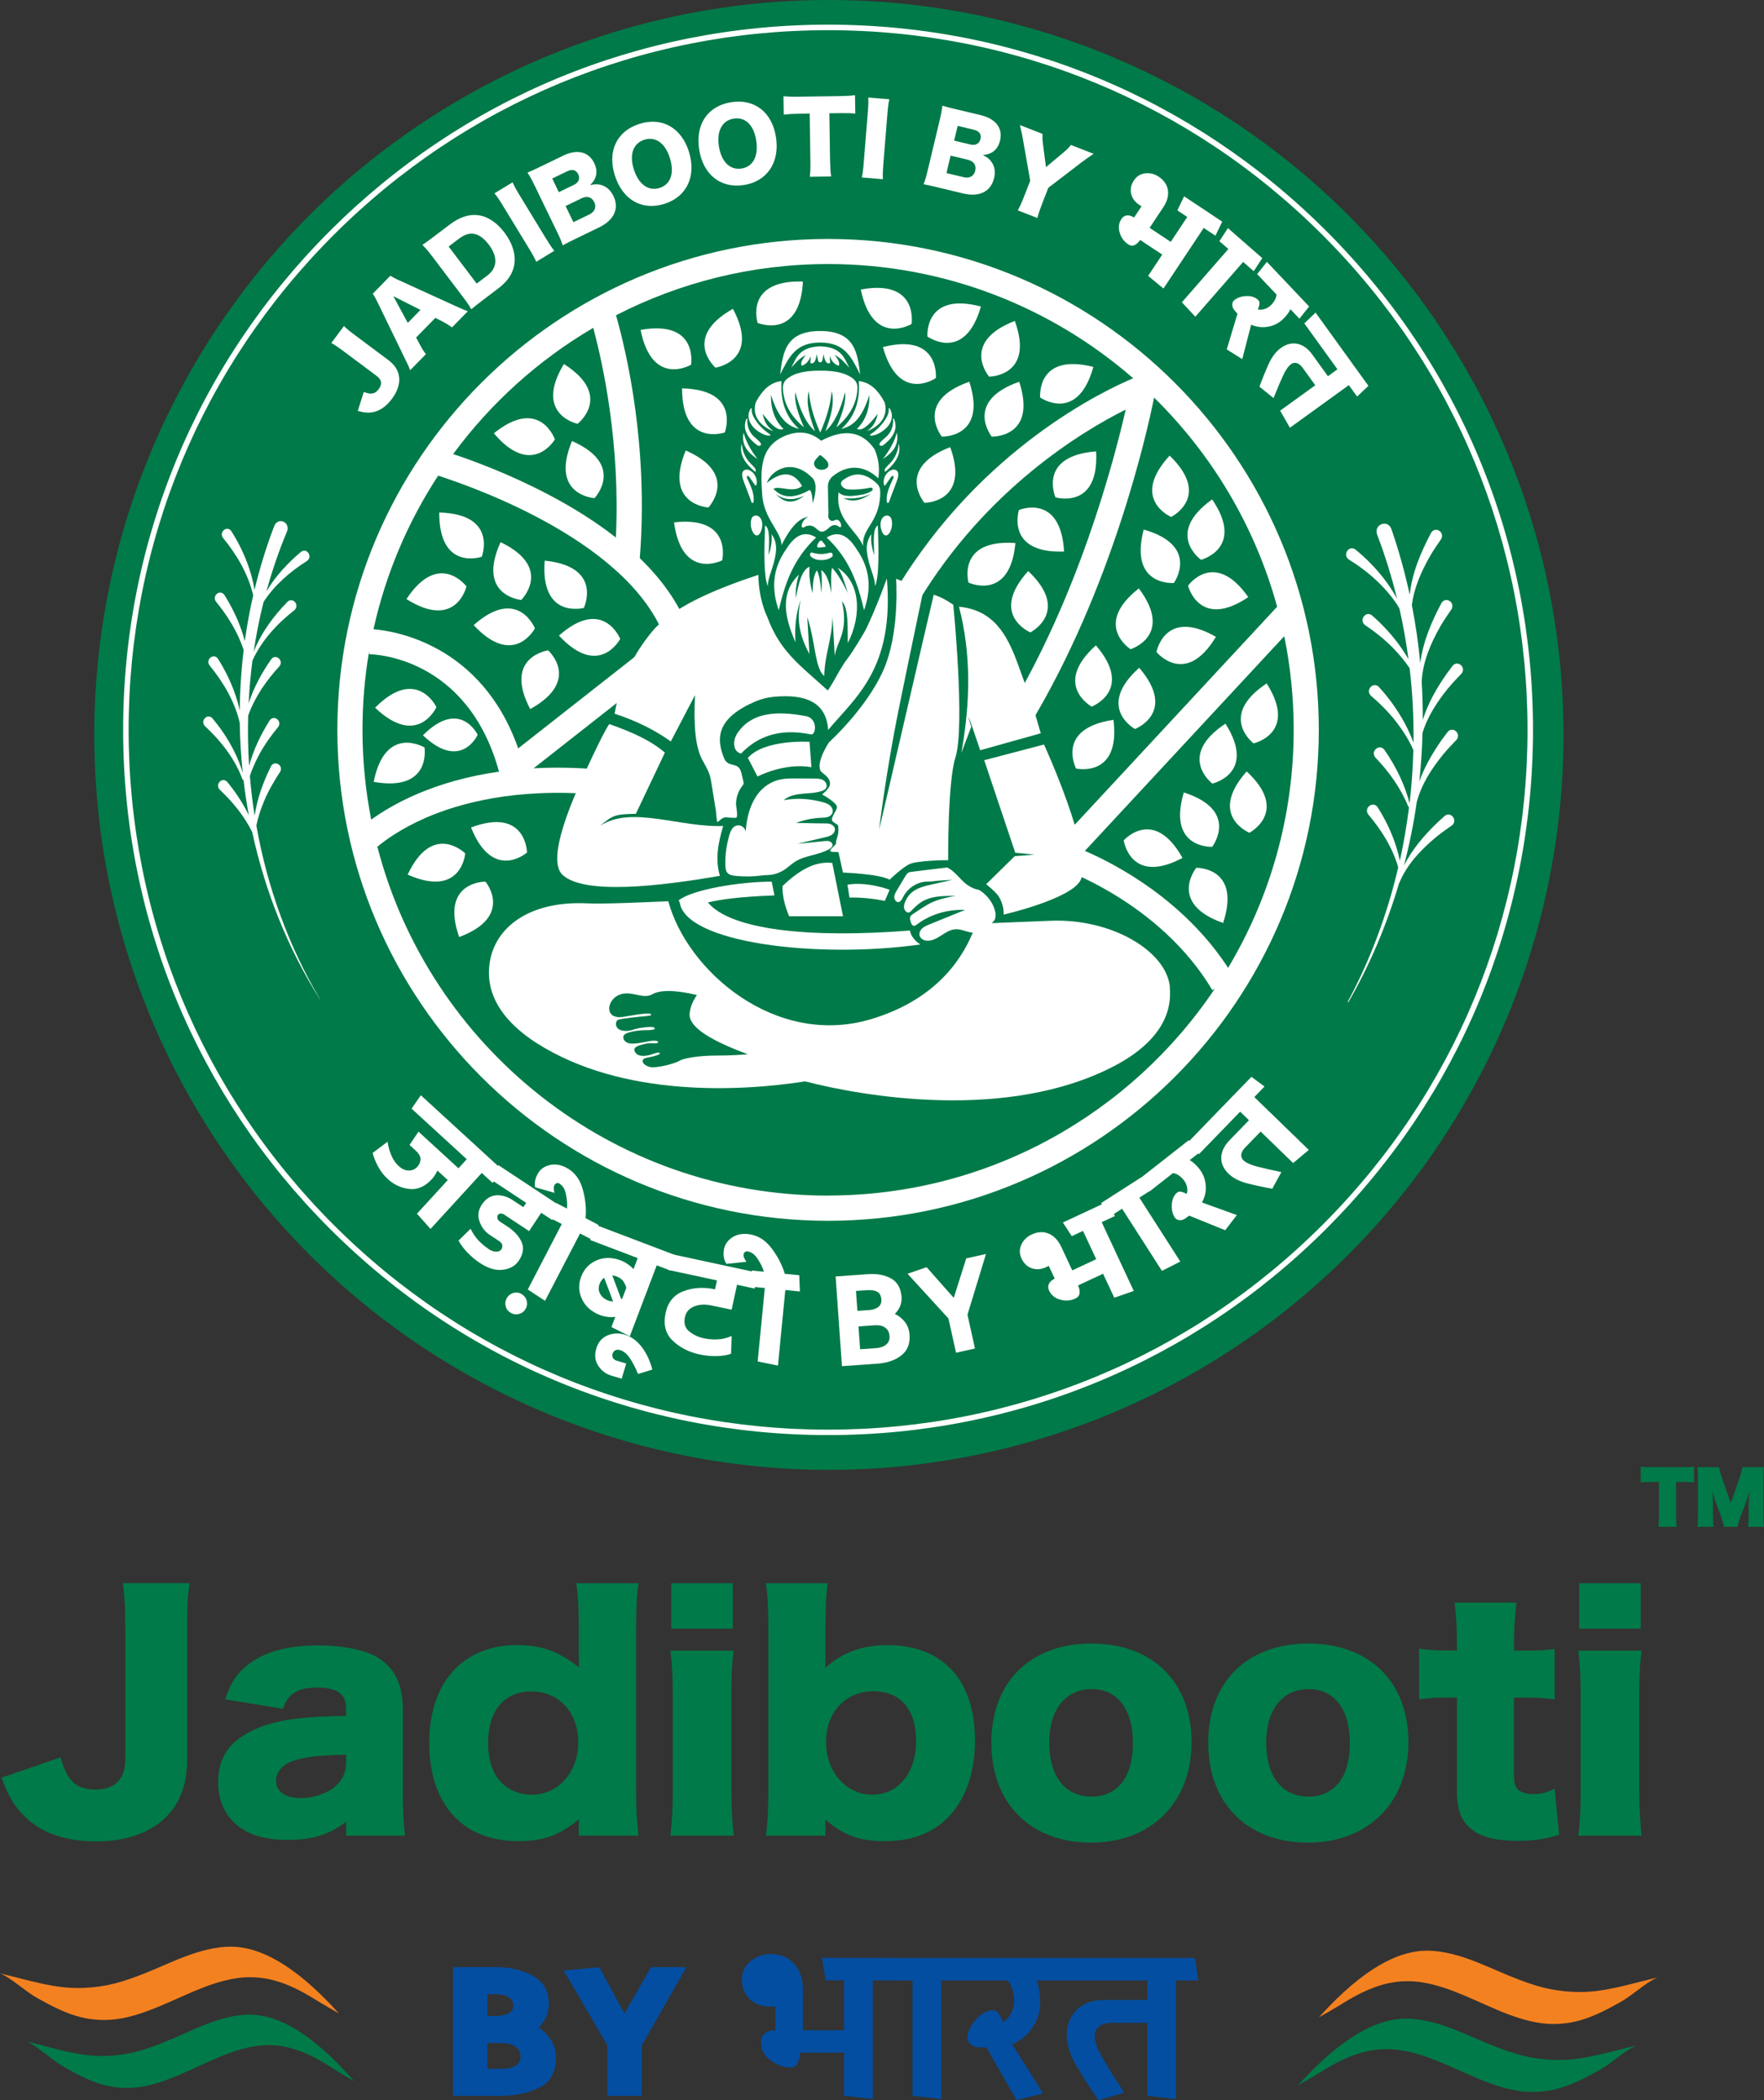 <?xml version="1.0" encoding="UTF-8"?>
<svg id="Layer_1" data-name="Layer 1" xmlns="http://www.w3.org/2000/svg" viewBox="0 0 370 440.36">
  <rect x="0" y="0" width="370" height="440.36" fill="#333333" stroke="none"/>
  <defs>
    <style>
      .cls-1 {
        fill: #007a48;
      }

      .cls-1, .cls-2, .cls-3, .cls-4 {
        stroke-width: 0px;
      }

      .cls-2 {
        fill: #f48120;
      }

      .cls-3 {
        fill: #fff;
      }

      .cls-4 {
        fill: #034ea1;
      }
    </style>
  </defs>
  <circle class="cls-1" cx="173.86" cy="154.09" r="154.09"/>
  <path class="cls-3" d="M141.38,109.52c1.65,12.29,10.1,7.97,10.1,7.97,0,0,2.22-9.34-10.1-7.97Z"/>
  <path class="cls-3" d="M101.05,116.73s3.47-8.95-8.92-9.27c-.04,12.4,8.92,9.27,8.92,9.27Z"/>
  <path class="cls-3" d="M124.7,104.44s6.62-6.96-4.72-11.97c-4.76,11.45,4.72,11.97,4.72,11.97Z"/>
  <path class="cls-3" d="M116.39,92.13s-3.16-9.07-12.8-1.28c8,9.47,12.8,1.28,12.8,1.28Z"/>
  <path class="cls-3" d="M121.15,88.86s7.59-5.89-2.87-12.54c-6.42,10.6,2.87,12.54,2.87,12.54Z"/>
  <path class="cls-3" d="M85.25,125.61c10.49,6.6,12.59-2.66,12.59-2.66,0,0-5.76-7.68-12.59,2.66Z"/>
  <path class="cls-3" d="M78.67,148.38c8.98,8.54,12.87-.12,12.87-.12,0,0-4.13-8.67-12.87.12Z"/>
  <path class="cls-3" d="M143.83,94.45c-4.72,11.46,4.76,11.95,4.76,11.95,0,0,6.59-6.98-4.76-11.95Z"/>
  <path class="cls-3" d="M158.91,67.7s8.86,3.71,9.51-8.67c-12.39-.38-9.51,8.67-9.51,8.67Z"/>
  <path class="cls-3" d="M152.02,90.67s3.43-8.97-8.96-9.24c0,12.4,8.96,9.24,8.96,9.24Z"/>
  <path class="cls-3" d="M150.07,77.09s9.5-1.4,3.66-12.34c-10.8,6.08-3.66,12.34-3.66,12.34Z"/>
  <path class="cls-3" d="M194.53,70.56s7.79,5.62,11.22-6.29c-11.98-3.17-11.22,6.29-11.22,6.29Z"/>
  <path class="cls-3" d="M185.19,72.77c3.34,11.94,11.11,6.49,11.11,6.49,0,0,.89-9.56-11.11-6.49Z"/>
  <path class="cls-3" d="M215.66,119.73c-8.3,9.2.46,12.86.46,12.86,0,0,8.56-4.35-.46-12.86Z"/>
  <path class="cls-3" d="M239.89,111.03c-3.13,11.99,6.33,11.2,6.33,11.2,0,0,5.59-7.81-6.33-11.2Z"/>
  <path class="cls-3" d="M238.87,123.37c-9.75,7.65-1.74,12.75-1.74,12.75,0,0,9.18-2.83,1.74-12.75Z"/>
  <path class="cls-3" d="M245.33,95.53c-8.41,9.11.31,12.86.31,12.86,0,0,8.61-4.25-.31-12.86Z"/>
  <path class="cls-3" d="M212.98,113.86c-12.36-.87-9.84,8.29-9.84,8.29,0,0,8.7,4.06,9.84-8.29Z"/>
  <path class="cls-3" d="M229.91,94.64c-12.36.96-8.52,9.64-8.52,9.64,0,0,9.21,2.73,8.52-9.64Z"/>
  <path class="cls-3" d="M229.33,76.93c-12.02-3.04-11.16,6.41-11.16,6.41,0,0,7.85,5.53,11.16-6.41Z"/>
  <path class="cls-3" d="M213.72,106.93s-2.92,9.15,9.47,8.71c-.71-12.37-9.47-8.71-9.47-8.71Z"/>
  <path class="cls-3" d="M199.31,93.75c-11.56,4.46-5.4,11.68-5.4,11.68,0,0,9.6-.02,5.4-11.68Z"/>
  <path class="cls-3" d="M212.86,67.29c-11.56,4.46-5.4,11.68-5.4,11.68,0,0,9.6-.02,5.4-11.68Z"/>
  <path class="cls-3" d="M180.55,60.7c2.52,12.14,10.65,7.23,10.65,7.23,0,0,1.54-9.48-10.65-7.23Z"/>
  <path class="cls-3" d="M261.49,161.74c-8.22,9.28.57,12.86.57,12.86,0,0,8.52-4.43-.57-12.86Z"/>
  <path class="cls-3" d="M110.54,178.75s-.13-9.6-11.74-5.26c4.6,11.51,11.74,5.26,11.74,5.26Z"/>
  <path class="cls-3" d="M85.51,183.38c11.34,5.01,12.07-4.45,12.07-4.45,0,0-6.81-6.77-12.07,4.45Z"/>
  <path class="cls-3" d="M213.78,80.04c-11.7,4.1-5.76,11.51-5.76,11.51,0,0,9.6.28,5.76-11.51Z"/>
  <path class="cls-3" d="M203.31,80.04c-11.7,4.1-5.76,11.51-5.76,11.51,0,0,9.6.28,5.76-11.51Z"/>
  <path class="cls-3" d="M78.38,163.93c12.21,2.16,10.66-7.21,10.66-7.21,0,0-8.23-4.95-10.66,7.21Z"/>
  <path class="cls-3" d="M88.71,154.17c8.01,7.62,11.48-.11,11.48-.11,0,0-3.68-7.73-11.48.11Z"/>
  <g>
    <path class="cls-3" d="M72.14,68.35c.63.64,1.1,1.02,2.51,2.07l6.76,5.04c1.33.99,2.09,2.11,2.28,3.44.23,1.46-.28,3.12-1.47,4.71-1.32,1.77-2.81,2.72-4.49,2.88-.87.08-1.44,0-2.69-.34l1.27-3.97c1.52.6,2.33.45,3.11-.58.81-1.09.65-1.99-.47-2.82l-6.74-5.03c-1.38-1.03-1.9-1.37-2.72-1.83l2.66-3.57Z"/>
    <path class="cls-3" d="M94.82,68.64c-.81-.56-1.27-.84-1.9-1.18l-1.61-.81-4.03,4.12.85,1.59c.39.75.74,1.29,1.21,1.89l-3.31,3.38c-.22-.64-.44-1.11-1.09-2.42l-5.65-11.63c-.45-.95-.76-1.51-1.11-1.99l3.69-3.77c.52.31.99.58,2.04,1.04l11.77,5.37c1.03.47,1.85.82,2.44,1.03l-3.31,3.38ZM82.51,62.12l3.02,5.58,2.66-2.72-5.68-2.87Z"/>
    <path class="cls-3" d="M90.54,53.61c-.83-1.1-1.27-1.6-1.94-2.26.67-.46,1.08-.75,2.42-1.76l3.37-2.55c1.98-1.5,3.99-2.16,5.86-1.93,2.06.27,3.93,1.51,5.56,3.65,1.67,2.21,2.37,4.47,2.08,6.62-.27,1.88-1.39,3.59-3.31,5.04l-3.4,2.58c-1.24.94-1.68,1.3-2.33,1.84-.44-.78-.81-1.34-1.65-2.45l-6.65-8.78ZM102.15,57.82c1.05-.79,1.58-1.63,1.72-2.65.15-1.18-.32-2.53-1.33-3.86-1.04-1.37-2.1-2.14-3.21-2.29-.99-.14-1.96.19-3.12,1.07l-2.11,1.6,5.89,7.77,2.16-1.64Z"/>
    <path class="cls-3" d="M107.52,38.22c.33.77.65,1.38,1.42,2.64l5.64,9.25c.73,1.19,1.15,1.81,1.69,2.47l-3.8,2.31c-.31-.74-.71-1.48-1.42-2.64l-5.64-9.25c-.79-1.29-1.13-1.77-1.69-2.47l3.8-2.31Z"/>
    <path class="cls-3" d="M120.7,50.08c-1.38.67-1.9.94-2.67,1.36-.27-.83-.53-1.47-1.15-2.75l-4.82-9.95c-.47-.96-.88-1.73-1.42-2.55.95-.4,1.21-.52,2.7-1.24l4.77-2.31c2.95-1.43,5.36-.85,6.53,1.56.54,1.11.6,2.16.21,3.11-.23.54-.47.88-1.09,1.51.99-.23,1.57-.24,2.32-.04,1.12.31,1.99,1.1,2.58,2.3,1.27,2.62.16,5.07-3,6.6l-4.95,2.4ZM120.42,38.74c.96-.47,1.29-1.32.86-2.21-.43-.89-1.24-1.13-2.28-.63l-3.17,1.53,1.38,2.86,3.2-1.55ZM120.27,46.58l3.35-1.62c1.15-.56,1.53-1.53,1.01-2.6-.51-1.06-1.5-1.34-2.67-.77l-3.33,1.61,1.64,3.38Z"/>
    <path class="cls-3" d="M144.49,31.8c1.62,5.09-.41,9.44-5.09,10.93-4.72,1.5-8.81-.82-10.43-5.93-1.62-5.09.39-9.31,5.13-10.82,4.74-1.51,8.79.77,10.4,5.81ZM140.5,33.11c-.99-3.12-3.02-4.55-5.35-3.81-2.35.75-3.19,3.11-2.2,6.22,1,3.14,3.06,4.63,5.41,3.88,2.33-.74,3.14-3.12,2.14-6.28Z"/>
    <path class="cls-3" d="M162.76,28.75c.83,5.27-1.84,9.27-6.69,10.04-4.89.77-8.59-2.15-9.42-7.44-.83-5.27,1.79-9.14,6.71-9.92,4.91-.77,8.58,2.09,9.4,7.32ZM158.62,29.45c-.51-3.24-2.3-4.96-4.71-4.58-2.44.38-3.62,2.6-3.12,5.81.51,3.26,2.33,5.04,4.76,4.65,2.42-.38,3.58-2.61,3.06-5.88Z"/>
    <path class="cls-3" d="M174.12,33.95c.02,1.21.07,2.1.21,3.05l-4.47.06c.11-.95.14-1.78.12-3.05l-.15-10.19-2.39.03c-1.27.02-1.62.04-3.05.19l-.06-3.86c.67.07,1.78.12,3.01.1l8.85-.13c1.41-.02,2.22-.07,3.15-.19l.06,3.86c-.91-.09-1.7-.12-3.16-.1l-2.28.03.15,10.19Z"/>
    <path class="cls-3" d="M186.54,20.81c-.19.82-.28,1.5-.4,2.97l-.87,10.8c-.11,1.39-.13,2.14-.08,2.99l-4.43-.36c.18-.78.29-1.62.4-2.97l.87-10.8c.12-1.51.13-2.1.08-2.99l4.43.36Z"/>
    <path class="cls-3" d="M196.64,39.27c-1.49-.36-2.07-.47-2.92-.64.32-.82.52-1.48.85-2.85l2.57-10.75c.25-1.04.41-1.9.52-2.87.99.3,1.26.36,2.88.75l5.15,1.23c3.19.76,4.69,2.74,4.07,5.34-.29,1.2-.9,2.05-1.81,2.54-.52.27-.92.38-1.8.49.91.45,1.37.8,1.82,1.43.67.95.85,2.11.54,3.41-.68,2.83-3.08,4.02-6.5,3.21l-5.35-1.28ZM198.51,36.29l3.62.86c1.24.3,2.15-.21,2.43-1.37.27-1.14-.32-1.99-1.57-2.29l-3.6-.86-.87,3.66ZM203.59,30.31c1.04.25,1.84-.21,2.07-1.17.23-.96-.25-1.66-1.37-1.93l-3.42-.82-.74,3.09,3.46.83Z"/>
    <path class="cls-3" d="M218.53,42.86c-.38.98-.67,1.82-.94,2.85l-4.1-1.6c.43-.83.83-1.67,1.24-2.73l1.36-3.48-1.55-8.81c-.11-.72-.28-1.5-.62-2.87l4.76,1.86c-.05.74-.03,1.31.11,2.32l.6,4.64,3.58-2.99c.81-.68,1.3-1.16,1.65-1.66l4.76,1.86c-.86.58-1.99,1.37-2.4,1.69l-7.09,5.43-1.36,3.48Z"/>
    <path class="cls-3" d="M240.83,57.83l2.95-4.45-4.63-3.07c-.33.5-.72.86-1.16,1.07-.44.21-.88.16-1.34-.14-.89-.59-1.49-1.41-1.8-2.47-.32-1.06-.19-2.02.38-2.87.29-.44.68-.69,1.14-.74.47-.05.97.1,1.5.45l1.57-2.37c-.1-.04-.19-.09-.27-.15-.08-.05-.15-.1-.21-.14-.93-.62-1.5-1.4-1.71-2.35-.21-.95-.01-1.88.6-2.79.58-.87,1.37-1.36,2.37-1.47,1-.11,1.93.12,2.78.68,1.14.75,1.79,1.71,1.97,2.85.17,1.15-.15,2.34-.97,3.58l-2.87,4.32,4.43,2.94,3.47-5.22-2.08-1.38c.24-.5.48-.99.71-1.48.23-.49.46-.98.71-1.47l7.99,5.31-1.42,2.95-2.46-1.63-8.44,12.7-3.22-2.65Z"/>
    <path class="cls-3" d="M247.9,63.38l9.75-11.17-1.88-1.64,1.79-2.74,7.2,6.29-1.79,2.74-2.22-1.94-10.03,11.49-2.82-3.03Z"/>
    <path class="cls-3" d="M272.56,66.83l-1.88-1.99c-.2.41-.45.8-.75,1.16-.3.37-.58.68-.85.94-.86.82-1.89,1.34-3.1,1.56-1.2.22-2.39.08-3.55-.42l-1.87,7.22-3.25-2.04,2.25-7.48s-.12-.13-.27-.31c-.16-.18-.25-.28-.27-.31-.3-.32-.48-.67-.54-1.05-.05-.38.03-.72.25-1.03.66-.62,1.54-.95,2.66-1,1.12-.05,1.97.25,2.57.88.19.21.26.5.2.87-.06.37-.17.72-.33,1.04.47.11.96.08,1.45-.09.49-.17.9-.41,1.22-.72.36-.34.66-.72.89-1.13.23-.41.34-.81.34-1.2l-4.04-4.26,2.04-2.56,8.86,9.35-2.04,2.56Z"/>
    <path class="cls-3" d="M268.51,86.1l7.37-5.32-2.61-3.62c-.38-.53-.79-.87-1.23-1.02-.43-.15-.85-.07-1.25.22-.57.41-1.14,1.23-1.7,2.46-.56,1.22-1.21,2.77-1.96,4.64l-2.96-2.38c.51-1.44,1.13-2.96,1.84-4.57.72-1.61,1.59-2.79,2.63-3.53,1.16-.84,2.33-1.14,3.5-.89,1.17.25,2.21.99,3.11,2.24l3.28,4.55,2-1.45-6.95-9.63,2.36-2.26,11.09,15.36-2.38,2.24-1.73-2.39-12.36,8.93-2.05-3.57Z"/>
  </g>
  <g>
    <path class="cls-3" d="M87.46,254.47l6.46-7.05-2.17-1.99c-.13.28-.29.58-.48.89-.19.32-.41.61-.66.88-1.45,1.58-3.03,2.28-4.74,2.09-1.71-.19-3.22-.88-4.53-2.08-.83-.76-1.51-1.64-2.05-2.65-.53-1-.91-1.94-1.13-2.82l3.13-2.36c.16,1.08.44,2.06.83,2.94.38.88.88,1.6,1.5,2.16.67.61,1.36.93,2.09.94.73.01,1.34-.25,1.84-.8.41-.45.63-.97.65-1.55.02-.58-.3-1.17-.95-1.77l-1.35-1.24,1.88-2.79,8.38,7.68,1.74-1.9-11.57-10.6,1.94-2.81,17.01,15.58-1.94,2.81-2.29-2.1-10.75,11.74-2.85-3.21Z"/>
    <path class="cls-3" d="M102.34,261.79c.66.44,1.24.66,1.74.65.5,0,.86-.17,1.09-.51.17-.26.23-.55.18-.86-.05-.31-.27-.59-.65-.85l-1.94-1.28c-1.02-.67-1.75-1.62-2.18-2.83-.44-1.22-.28-2.4.48-3.54.79-1.2,1.78-1.85,2.96-1.95,1.18-.09,2.35.24,3.51,1l2.24,1.48.6-.9-7.33-4.84,1.47-3.08,12.82,8.46-1.47,3.08-2.34-1.54-2.54,3.84-5.2-3.44c-.28-.18-.54-.26-.79-.24-.25.02-.44.14-.57.34-.12.19-.15.41-.07.68.08.27.24.49.51.67l1.6,1.05c1.42.94,2.4,2.01,2.94,3.22.54,1.21.35,2.51-.56,3.9-.7,1.06-1.8,1.71-3.3,1.92-1.5.22-3.13-.26-4.9-1.43-.91-.6-1.77-1.32-2.57-2.15-.8-.83-1.43-1.67-1.89-2.53l2.53-2.48c.44.91.97,1.7,1.59,2.38.62.67,1.31,1.26,2.06,1.76Z"/>
    <path class="cls-3" d="M106.31,272.16c.31-.55.77-.9,1.36-1.07.6-.17,1.17-.1,1.71.22.56.32.92.79,1.09,1.39.16.61.09,1.18-.22,1.73-.31.54-.77.9-1.38,1.06-.6.16-1.19.09-1.75-.24-.54-.31-.9-.77-1.05-1.37-.16-.6-.08-1.17.23-1.72Z"/>
    <path class="cls-3" d="M110.7,270.37l7.13-13.73-2.31-1.2,1.14-3.22,2.26,1.18c.09-.85.02-1.85-.21-2.99-.23-1.14-.71-1.9-1.45-2.29-.2-.1-.39-.11-.57-.01-.18.09-.31.2-.38.34-.11.21-.16.47-.15.77.01.3.06.59.14.88l-4.05-1.17c-.08-.4-.09-.82-.02-1.28.07-.45.24-.94.5-1.44.51-.98,1.34-1.62,2.48-1.92,1.14-.29,2.32-.12,3.53.51,1.74.9,2.9,2.42,3.49,4.56.59,2.14.78,4.16.59,6.05l2.71,1.41-1.14,3.22-2.73-1.42-7.34,14.12-3.61-2.37Z"/>
    <path class="cls-3" d="M128.25,278.24l.82-2.15c-.39.09-.9.1-1.52.03-.63-.07-1.18-.2-1.66-.38-1.81-.69-3.09-1.8-3.81-3.35-.73-1.54-.79-3.12-.18-4.72.62-1.62,1.71-2.77,3.27-3.43,1.57-.66,3.26-.65,5.07.04.48.18.98.46,1.5.82.51.36.89.7,1.13,1.01l.89-2.33-9.95-3.78c.13-.56.27-1.12.39-1.66.13-.54.26-1.1.39-1.66l16.82,6.39-.76,3.33-2.9-1.1-5.65,14.88-3.83-1.93ZM128.59,272.89c-.3-.83-.61-1.66-.92-2.5-.31-.84-.63-1.67-.95-2.48-.19.13-.37.3-.53.51-.17.21-.3.45-.4.71-.31.81-.27,1.54.11,2.18.38.64.92,1.09,1.63,1.36.19.07.38.13.58.16.19.03.36.06.49.07ZM130.3,272.38s.06-.03.11-.06c.05-.03.09-.07.13-.11l.83-2.18c-.1-.41-.3-.86-.59-1.32-.3-.47-.8-.84-1.51-1.11-.12-.05-.25-.09-.4-.12-.14-.03-.29-.05-.43-.04l1.86,4.95Z"/>
    <path class="cls-3" d="M130.05,283.07c-.41-.12-.75-.1-1.02.06-.27.16-.45.39-.54.69-.09.32-.07.62.08.89.15.28.42.47.81.59l1.97.58-.95,3.19-2.15-.64c-1.17-.35-2.09-1.04-2.77-2.08-.67-1.04-.81-2.24-.41-3.61.39-1.33,1.17-2.24,2.33-2.74,1.16-.49,2.38-.55,3.65-.17,1.31.39,2.47,1.22,3.48,2.49,1.01,1.27,1.78,2.88,2.3,4.83l-3,.93c-.57-1.38-1.16-2.51-1.76-3.38-.6-.87-1.28-1.42-2.04-1.65Z"/>
    <path class="cls-3" d="M147.61,280.59c.87.19,1.79.27,2.78.24.99-.02,2.01-.26,3.07-.71l-.12,3.72c-.86.31-1.89.47-3.08.49-1.19.02-2.37-.1-3.53-.35-2.24-.48-4.12-1.44-5.63-2.89-1.51-1.44-2.01-3.39-1.48-5.85.49-2.26,1.74-3.77,3.77-4.53,2.03-.76,4.22-.89,6.59-.38l.4-1.87-10.27-2.21c.05-.58.09-1.14.14-1.7.04-.56.09-1.12.14-1.7l18.19,3.92-.28,3.4-3.71-.8-1.13,5.23c-.7-.15-1.41-.3-2.1-.44-.7-.14-1.4-.29-2.1-.44-1.39-.3-2.62-.23-3.67.2-1.06.43-1.7,1.18-1.92,2.22-.28,1.32.02,2.33.91,3.03.89.7,1.9,1.18,3.04,1.42Z"/>
    <path class="cls-3" d="M158.92,285.45l1.5-15.4-2.59-.25-.14-3.41,2.54.25c-.24-.82-.67-1.72-1.31-2.69-.64-.97-1.37-1.5-2.2-1.58-.22-.02-.4.05-.53.2-.14.15-.21.3-.23.45-.02.24.03.5.15.77.12.27.27.53.45.77l-4.19.43c-.23-.34-.39-.73-.5-1.18-.1-.45-.13-.96-.07-1.53.11-1.1.64-2,1.59-2.7.95-.7,2.11-.98,3.47-.84,1.95.19,3.6,1.17,4.94,2.93,1.34,1.77,2.28,3.56,2.8,5.4l3.04.3.14,3.41-3.06-.3-1.54,15.84-4.23-.86Z"/>
    <path class="cls-3" d="M189.11,272.05c.03.68-.09,1.32-.35,1.9-.26.58-.62,1.1-1.07,1.53.84.4,1.55.97,2.12,1.7.57.73.89,1.63.97,2.7.13,1.86-.44,3.3-1.72,4.3-1.28,1.01-2.93,1.58-4.94,1.73l-7.52.53-1.33-18.81,6.78-.48c1.92-.14,3.54.17,4.87.91,1.33.74,2.06,2.07,2.2,3.99ZM181.86,270.51l-2.32.16.3,4.18,2.43-.17c.85-.06,1.5-.28,1.97-.65.46-.38.67-.9.62-1.59-.06-.79-.35-1.33-.88-1.61-.53-.28-1.24-.38-2.12-.32ZM183.55,277.86l-3.48.25.34,4.78,3.32-.23c.9-.06,1.62-.31,2.14-.75.53-.44.76-1.02.71-1.76-.06-.79-.36-1.39-.9-1.78-.55-.4-1.25-.56-2.12-.5Z"/>
    <path class="cls-3" d="M200.53,283.63l-1.6-7.2-8.58-9.37,4.01-1.37,5.69,6.43,2.62-8.28,4.14-.92-3.88,12.73,1.57,7.09-3.98.88Z"/>
    <path class="cls-3" d="M233.73,272.11l-2.36-5.05-5.25,2.45c.27.57.37,1.11.32,1.61-.05.5-.34.88-.85,1.12-1,.47-2.06.56-3.18.26-1.12-.29-1.9-.93-2.36-1.9-.24-.5-.25-.98-.04-1.42.21-.44.62-.81,1.22-1.09l-1.26-2.69c-.09.06-.19.12-.28.16-.09.04-.17.08-.24.11-1.05.49-2.06.58-3.02.25-.96-.33-1.68-1.01-2.17-2.05-.46-.99-.47-1.96-.03-2.91.44-.95,1.15-1.65,2.12-2.11,1.29-.6,2.49-.67,3.61-.2,1.12.47,2,1.41,2.66,2.81l2.29,4.9,5.02-2.35-2.77-5.93-2.36,1.1c-.31-.49-.62-.96-.93-1.43-.31-.47-.62-.95-.93-1.43l9.07-4.24,1.86,2.87-2.79,1.3,6.73,14.42-4.11,1.43Z"/>
    <path class="cls-3" d="M243.71,266.45l-8.35-13.02-2.19,1.41-2.22-2.59,8.4-5.39,2.22,2.59-2.59,1.66,8.59,13.4-3.86,1.95Z"/>
    <path class="cls-3" d="M251.8,241.47l-2.25,1.76c.4.25.78.54,1.14.89.35.35.65.67.89.98.76.97,1.21,2.1,1.32,3.37.12,1.27-.15,2.49-.79,3.65l7.32,2.64-2.44,3.18-7.55-3.06s-.14.11-.35.25c-.2.15-.32.23-.35.25-.36.29-.74.44-1.14.45-.4.02-.74-.1-1.04-.36-.58-.74-.84-1.69-.78-2.86.06-1.16.45-2.03,1.16-2.59.23-.18.54-.22.92-.13.38.1.73.25,1.05.44.16-.48.18-.98.05-1.52-.13-.53-.34-.98-.63-1.34-.32-.41-.68-.75-1.09-1.03-.41-.28-.81-.44-1.22-.47l-4.82,3.78-2.46-2.37,10.58-8.3,2.46,2.37Z"/>
    <path class="cls-3" d="M271.23,243.85l-6.81-6.6-3.24,3.34c-.48.49-.75.97-.82,1.44s.08.89.45,1.25c.53.51,1.48.95,2.83,1.3,1.36.35,3.07.74,5.13,1.17l-1.91,3.48c-1.57-.26-3.25-.62-5.04-1.06-1.78-.44-3.15-1.13-4.11-2.05-1.07-1.04-1.59-2.19-1.55-3.44.04-1.25.62-2.45,1.74-3.61l4.07-4.2-1.85-1.79-8.63,8.9-2.76-2.02,13.76-14.19,2.74,2.04-2.14,2.21,11.43,11.08-3.29,2.76Z"/>
  </g>
  <path class="cls-3" d="M173.69,300.89c-39.49,0-76.63-15.38-104.55-43.31-27.93-27.93-43.31-65.06-43.31-104.55s15.38-76.63,43.31-104.55C97.06,20.55,134.19,5.17,173.69,5.17s76.63,15.38,104.55,43.31c27.93,27.93,43.31,65.06,43.31,104.55s-15.38,76.63-43.31,104.55c-27.93,27.93-65.06,43.31-104.55,43.31ZM173.69,6.33c-39.19,0-76.03,15.26-103.74,42.97-27.71,27.71-42.97,64.55-42.97,103.74s15.26,76.03,42.97,103.74c27.71,27.71,64.55,42.97,103.74,42.97s76.03-15.26,103.74-42.97c27.71-27.71,42.97-64.55,42.97-103.74s-15.26-76.03-42.97-103.74C249.72,21.59,212.88,6.33,173.69,6.33Z"/>
  <path class="cls-3" d="M67.17,209.58c-6.63-11.14-11.12-23.6-13.4-36.49.36-1.77.95-3.5,1.63-5.15.92-2.2,2.12-4.23,3.41-6.2.62-1.4-1.3-2.39-1.99-1.04-1.6,3.23-2.87,6.72-3.41,10.33-.44-2.77-.77-5.56-1-8.35.52-1.58,1.23-3.1,2-4.55,1.13-2.09,2.52-3.98,4-5.8.75-1.32-1.06-2.52-1.87-1.25-1.83,2.92-3.38,6.11-4.29,9.48-.23-3.5-.29-7-.2-10.51,1.38-3.88,3.78-7.32,6.5-10.29,1.1-1.22-.71-2.84-1.68-1.51-1.96,2.81-3.65,5.9-4.72,9.21.15-3.01.42-6.02.81-9.01.02-.02.04-.04.05-.07,1.94-4.2,5.16-7.64,8.69-10.41,1.27-1.02-.26-2.92-1.43-1.77-2.91,3-5.5,6.48-7.06,10.46.52-3.53,1.21-7.02,2.08-10.47,2.31-3.54,5.58-6.35,9.06-8.55,1.36-.88,0-2.93-1.25-1.91-2.77,2.35-5.34,5.09-7.22,8.27,1.18-4.3,2.62-8.52,4.34-12.62.33-.78-.03-1.7-.79-2.01-.74-.31-1.58.07-1.88.85-1.69,4.39-3.07,8.9-4.17,13.47-.12-.8-.28-1.58-.48-2.36-.74-2.93-1.93-5.74-3.4-8.35-.33-.56-.66-1.13-1.01-1.68-.99-1.18-2.65.34-1.67,1.53,2.84,3.47,5.24,7.51,6.29,11.98-.73,3.17-1.31,6.38-1.76,9.6-.74-2.83-1.9-5.54-3.32-8.06-.33-.56-.66-1.13-1.01-1.68-.99-1.18-2.65.34-1.67,1.53,2.43,2.97,4.55,6.37,5.76,10.1-.51,4.21-.78,8.44-.82,12.68-.07-.3-.14-.6-.21-.91-.74-2.93-1.93-5.74-3.4-8.35-.33-.56-.66-1.13-1.01-1.68-.99-1.18-2.65.34-1.67,1.53,2.84,3.47,5.24,7.5,6.29,11.98.05,3.51.26,7.02.63,10.51-.22-.75-.47-1.48-.76-2.21-1.11-2.8-2.64-5.41-4.44-7.79-.4-.51-.8-1.03-1.22-1.52-1.13-1.03-2.58.71-1.46,1.75,3.29,3.06,6.21,6.76,7.82,11.1.03.12.13.15.22.13.29,2.47.65,4.93,1.1,7.37-.95-1.93-2.08-3.77-3.36-5.48-.39-.52-.79-1.04-1.21-1.53-1.13-1.04-2.59.69-1.47,1.74,2.67,2.52,5.1,5.47,6.76,8.84,2.71,12.47,7.48,24.44,14.26,35.15Z"/>
  <path class="cls-3" d="M306.6,141.18c.96-1.35-.92-2.85-1.94-1.55,0,0-1.29,1.73-1.29,1.73-2.03,2.93-3.88,6.13-4.94,9.58,0-2.68-.07-5.36-.23-8.04.2-4.13,1.92-8.08,3.93-11.6.63-1.13,1.63-2.53,2.36-3.62.73-1.5-1.35-2.66-2.16-1.21-2.07,3.88-3.88,8.14-4.43,12.58-.38-4.08-.97-8.14-1.76-12.17.45-3.66,2.02-7.15,3.82-10.3.63-1.13,1.63-2.53,2.36-3.62.73-1.5-1.35-2.66-2.16-1.21-2.13,3.99-3.99,8.39-4.47,12.96-1.01-4.68-2.29-9.3-3.86-13.82-.8-2.09-3.71-.9-2.99,1.16,1.68,4.39,3.07,8.9,4.19,13.47-.28-.52-.58-1.03-.89-1.53-1.74-2.78-3.9-5.26-6.3-7.45-.53-.47-1.06-.94-1.61-1.38-1.39-.86-2.66,1.22-1.31,2.15,2.11,1.31,4.1,2.8,5.92,4.52,1.76,1.7,3.43,3.58,4.68,5.72.8,3.52,1.43,7.08,1.91,10.67-.03-.05-.06-.1-.09-.16-1.65-2.83-3.73-5.39-6.06-7.65-.52-.49-1.03-.98-1.57-1.44-1.36-.91-2.69,1.13-1.38,2.1,2.06,1.38,4.01,2.93,5.78,4.71,1.29,1.32,2.52,2.76,3.56,4.32.61,5.19.88,10.42.81,15.65-.22-.63-.48-1.25-.74-1.86-1.33-3.01-3.11-5.79-5.18-8.32-.46-.54-.92-1.09-1.4-1.61-1.26-1.06-2.8.8-1.6,1.92,1.9,1.62,3.66,3.39,5.22,5.37,1.42,1.84,2.74,3.85,3.67,6.01-.09,3.74-.36,7.48-.79,11.19-.48-1.92-1.17-3.77-2-5.56-.92-1.98-2.02-3.86-3.26-5.65-1.06-1.44-3.06.29-1.88,1.63,2.84,2.95,5.31,6.4,6.87,10.25.03.09.09.13.15.14-.47,3.77-1.11,7.52-1.93,11.22-.09-.46-.19-.93-.31-1.39-.89-3.49-2.41-6.78-4.31-9.8-.99-1.48-3.05.12-1.96,1.52,2.72,3.21,5.07,6.93,6.25,11.05-2.3,9.81-5.82,19.31-10.58,28.17-.05.09.09.17.13.08,4.52-7.84,8.06-16.24,10.63-24.95.04-.02.07-.06.08-.11,1.58-3.83,4.54-6.93,7.64-9.51.97-.82,2.39-1.78,3.43-2.53,1.2-1.12-.38-2.99-1.61-1.91,0,0-1.59,1.44-1.59,1.44-2.68,2.61-5.24,5.56-6.93,8.96,1.14-4.38,2.04-8.83,2.68-13.31.97-3.72,3.14-7.05,5.51-9.97.8-1,2.01-2.23,2.89-3.17.96-1.35-.92-2.85-1.94-1.55,0,0-1.29,1.73-1.29,1.73-1.84,2.65-3.54,5.53-4.63,8.62.36-3.38.59-6.77.67-10.17,1.04-3.45,3.1-6.57,5.32-9.31.8-1,2.01-2.23,2.89-3.17Z"/>
  <g>
    <g>
      <path class="cls-1" d="M39.77,331.94c-.44,2.8-.51,4.71-.51,10.24v26.53c0,5.22-1.4,9.23-4.39,12.22-3.25,3.31-8.4,5.15-14.64,5.15-6.94,0-12.15-1.97-15.72-5.92-1.84-2.04-2.74-3.63-4.2-7.44l12.41-4.26c1.34,4.96,3.24,6.74,7.32,6.74s6.24-2.1,6.24-6.49v-26.47c0-5.41-.13-7.38-.51-10.31h14Z"/>
      <path class="cls-1" d="M72.6,358.28c0-3.05-1.84-4.45-6.04-4.45s-6.23,1.34-7.19,4.45l-12.15-1.97c1.27-3.75,2.67-5.79,5.34-7.7,3.44-2.42,8.14-3.63,14.32-3.63,4.71,0,9.29.89,11.77,2.23,4.07,2.23,5.85,5.73,5.85,11.45v17.18c0,3.88.13,6.17.44,9.04h-12.34v-2.93c-3.56,2.74-7.13,3.82-12.34,3.82-4.84,0-8.46-1.15-11.01-3.5-2.29-2.1-3.5-5.15-3.5-8.65,0-4.01,1.59-7.19,4.64-9.29,3.24-2.29,7.51-3.63,13.24-4.14,2.48-.25,4.39-.32,8.97-.44v-1.46ZM72.6,367.89c-5.66.13-8.4.44-11.01,1.27-2.29.76-3.69,2.35-3.69,4.2,0,2.29,1.91,3.63,5.22,3.63,2.61,0,5.47-.96,7.19-2.42,1.46-1.27,2.29-2.99,2.29-4.9v-1.78Z"/>
      <path class="cls-1" d="M121.4,382.84c0-.38,0-.83.06-1.4-4.26,3.44-7.51,4.58-12.85,4.58-11.58,0-18.58-7.76-18.58-20.61,0-6.62,1.91-11.9,5.47-15.53,3.25-3.25,7.7-4.96,12.92-4.96s8.84,1.34,13.04,4.71c-.06-.96-.06-1.53-.06-2.42v-5.28c0-4.45-.13-7.19-.51-9.99h13.04c-.38,2.67-.51,5.73-.51,9.99v32.96c0,4.26.13,6.87.51,9.99h-12.54v-2.04ZM102.38,365.47c0,3.63,1.02,6.55,2.93,8.4,1.53,1.53,3.82,2.42,6.17,2.42,5.66,0,9.8-4.71,9.8-11.01s-4.07-10.63-9.86-10.63-9.04,4.14-9.04,10.82Z"/>
      <path class="cls-1" d="M153.91,346.07c-.38,2.61-.51,5.15-.51,9.61v19.6c0,3.44.19,6.87.51,9.61h-13.3c.38-3.12.51-5.54.51-9.61v-19.6c0-4.14-.13-6.74-.51-9.61h13.3ZM153.72,331.94v9.54h-12.92v-9.54h12.92Z"/>
      <path class="cls-1" d="M160.66,384.88c.38-3.05.51-5.73.51-9.99v-32.96c0-4.64-.13-6.93-.51-9.99h12.92c-.32,3.05-.44,5.34-.44,9.99v5.35c0,.95,0,1.53-.06,2.42,3.75-3.31,7.83-4.77,13.11-4.77,11.58,0,18.32,7.38,18.32,19.98,0,6.81-1.97,12.28-5.66,16.16-3.31,3.31-7.64,4.96-13.24,4.96-5.28,0-8.4-1.08-12.53-4.52,0,.19.06,1.02.06,1.34v2.04h-12.47ZM183.18,354.59c-5.79,0-9.93,4.45-9.93,10.63s4.2,11.07,9.67,11.07,9.23-4.52,9.23-11.26-3.37-10.43-8.97-10.43Z"/>
      <path class="cls-1" d="M207.93,365.41c0-12.73,8.14-20.81,21-20.81s21,8.08,21,20.68-8.4,21.06-21.06,21.06-20.93-8.14-20.93-20.93ZM220.08,365.35c0,7.06,3.31,11.33,8.84,11.33s8.72-4.14,8.72-11.2-3.25-11.33-8.65-11.33-8.91,4.2-8.91,11.2Z"/>
      <path class="cls-1" d="M253.42,365.41c0-12.73,8.14-20.81,21-20.81s21,8.08,21,20.68-8.4,21.06-21.06,21.06-20.93-8.14-20.93-20.93ZM265.58,365.35c0,7.06,3.31,11.33,8.84,11.33s8.72-4.14,8.72-11.2-3.25-11.33-8.65-11.33-8.91,4.2-8.91,11.2Z"/>
      <path class="cls-1" d="M305.6,344.73c0-3.18-.13-5.73-.51-8.72h12.98c-.32,2.61-.51,5.66-.51,8.72v1.34h2.29c2.8,0,4.26-.06,6.23-.32v10.56c-1.91-.25-3.56-.38-5.85-.38h-2.67v16.29c0,1.78.32,2.67,1.14,3.24.7.44,1.72.7,2.93.7,1.65,0,2.86-.32,4.45-1.14l.96,9.67c-2.86.89-5.34,1.27-8.78,1.27-4.33,0-7.32-.7-9.35-2.23-2.42-1.85-3.31-4.01-3.31-8.34v-19.47h-2.42c-2.04,0-3.69.13-5.54.38v-10.63c1.85.25,3.44.38,5.66.38h2.29v-1.34Z"/>
      <path class="cls-1" d="M344.34,346.07c-.38,2.61-.51,5.15-.51,9.61v19.6c0,3.44.19,6.87.51,9.61h-13.3c.38-3.12.51-5.54.51-9.61v-19.6c0-4.14-.13-6.74-.51-9.61h13.3ZM344.15,331.94v9.54h-12.92v-9.54h12.92Z"/>
    </g>
    <g>
      <g>
        <path class="cls-4" d="M95.01,439.42v-26.98h9c2.96,0,5.55.61,7.77,1.82,2.22,1.22,3.33,3.2,3.33,5.95v.2c-.03.95-.23,1.82-.61,2.6-.38.78-.88,1.48-1.49,2.08,1.06.74,1.92,1.65,2.6,2.72.67,1.07,1.01,2.25,1.01,3.55,0,3.09-1.18,5.21-3.53,6.35-2.35,1.14-4.98,1.71-7.89,1.71h-10.19ZM103.78,418.12h-1.55v4.56h1.63c1.11,0,2.02-.17,2.74-.52.71-.34,1.07-.87,1.07-1.59,0-.82-.34-1.44-1.03-1.84-.69-.41-1.64-.61-2.86-.61ZM105.29,428.36h-3.05v5.4h3.13c1.11,0,2.02-.21,2.74-.63.71-.42,1.07-1.06,1.07-1.9,0-.9-.34-1.6-1.03-2.1-.69-.5-1.64-.75-2.86-.75Z"/>
        <path class="cls-4" d="M127.38,439.42v-10.63l-9.16-15.63,7.5-.71,5.24,9.72,5.59-9.72h7.42l-9.36,16.42v10.55h-7.22Z"/>
        <path class="cls-4" d="M177.04,439.42v-9.05h-9.22c0,.65-.16,1.34-.47,2.06-.31.72-.78,1.08-1.4,1.08-1.45,0-2.86-.49-4.25-1.47-1.39-.98-2.08-2.27-2.08-3.89,0-.82.28-1.44.83-1.85.55-.41,1.28-.62,2.19-.62v-5.01c-.11.03-.22.04-.32.04h-.83c-1.73,0-3.14-.52-4.23-1.55-1.09-1.03-1.64-2.39-1.64-4.06s.61-2.92,1.83-3.91c1.22-.99,2.59-1.49,4.12-1.49,2.13,0,3.8.69,5.02,2.06,1.22,1.37,1.83,3.21,1.83,5.5v8.42h8.63v-10.46h-3.87l-.77-4.72h14.66l.68,4.72h-4.68v24.86l-6.03-.68Z"/>
        <path class="cls-4" d="M191.41,439.42v-24.18h-3.87l-.72-4.72h14.58l.77,4.72h-4.72v24.86l-6.03-.68Z"/>
        <path class="cls-4" d="M221.93,415.24h-4.46c.26.71.44,1.48.55,2.32.11.84.17,1.57.17,2.19,0,1.96-.54,3.74-1.61,5.35-1.08,1.62-2.51,2.78-4.29,3.49l6.5,10.33-5.57,1.4-6.33-11.05h-1.49c-.65,0-1.21-.16-1.66-.49-.45-.33-.74-.76-.85-1.3,0-1.33.59-2.66,1.76-4,1.17-1.33,2.4-2,3.68-2,.45,0,.86.28,1.21.83s.63,1.1.83,1.64c.77-.45,1.35-1.09,1.74-1.91.4-.82.6-1.63.6-2.42,0-.88-.12-1.7-.36-2.47-.24-.77-.57-1.4-1-1.91h-9.44l-.72-4.72h20.06l.68,4.72Z"/>
        <path class="cls-4" d="M240.67,439.42v-15.3h-7.14c-1.3,0-2.28.23-2.93.7-.65.47-.98,1.15-.98,2.06,0,1.19.56,2.75,1.68,4.68s2.61,4.33,4.48,7.22l-5.4,1.57c-1.45-2.1-2.91-4.38-4.4-6.86-1.49-2.48-2.23-4.74-2.23-6.78s.69-3.89,2.06-5.29c1.37-1.4,3.34-2.1,5.89-2.1h8.97v-4.08h-18.96l-.72-4.72h29.67l.68,4.72h-4.67v24.86l-5.99-.68Z"/>
      </g>
      <g>
        <path class="cls-1" d="M5.55,428c4.1,1,8.18,2.29,12.23,2.83,4.34.57,8.7.08,12.51-1.13,4.82-1.53,9.03-3.78,13.06-5.33,3.76-1.45,7.23-2.16,10.1-1.93,4.62.37,11.36,3.08,20.84,13.92,0,0-1.27-.7-3.45-2.05-2.19-1.35-5.22-3.49-9.3-4.73-1.99-.6-4.27-.92-6.69-.72-2.5.21-5.19.97-7.96,2.06-2.87,1.14-5.76,2.58-8.77,3.89-2.93,1.27-5.89,2.36-8.85,2.78-2.83.4-5.73.14-8.37-.7-2.73-.86-5.28-2.26-7.76-3.69-2.61-1.51-5.15-4.13-7.59-5.21h0Z"/>
        <path class="cls-2" d="M0,413.75c4.24,1,8.46,2.29,12.64,2.83,4.48.57,9,.08,12.94-1.13,4.99-1.53,9.34-3.78,13.5-5.33,3.89-1.45,7.47-2.16,10.44-1.93,4.77.37,11.74,3.08,21.54,13.92,0,0-1.31-.7-3.57-2.05-2.27-1.35-5.39-3.49-9.62-4.73-2.05-.6-4.42-.92-6.91-.72-2.59.21-5.37.97-8.22,2.06-2.97,1.14-5.95,2.58-9.06,3.89-3.03,1.27-6.09,2.36-9.15,2.78-2.93.4-5.92.14-8.65-.7-2.82-.86-5.46-2.26-8.02-3.69-2.7-1.51-5.32-4.13-7.85-5.21h0Z"/>
      </g>
      <g>
        <path class="cls-1" d="M343.32,428.84c-4.24,1-8.46,2.29-12.64,2.83-4.48.57-9,.08-12.94-1.13-4.99-1.53-9.34-3.78-13.5-5.33-3.89-1.45-7.47-2.16-10.44-1.93-4.77.37-11.74,3.08-21.54,13.92,0,0,1.31-.7,3.57-2.05,2.27-1.35,5.39-3.49,9.62-4.73,2.05-.6,4.42-.92,6.91-.72,2.59.21,5.37.97,8.22,2.06,2.97,1.14,5.95,2.58,9.06,3.89,3.03,1.27,6.09,2.36,9.15,2.78,2.93.4,5.92.14,8.65-.7,2.82-.86,5.46-2.26,8.02-3.69,2.7-1.51,5.32-4.13,7.85-5.21h0Z"/>
        <path class="cls-2" d="M347.71,414.59c-4.24,1-8.46,2.29-12.64,2.83-4.48.57-9,.08-12.94-1.13-4.99-1.53-9.34-3.78-13.5-5.33-3.89-1.45-7.47-2.16-10.44-1.93-4.77.37-11.74,3.08-21.54,13.92,0,0,1.31-.7,3.57-2.05,2.27-1.35,5.39-3.49,9.62-4.73,2.05-.6,4.42-.92,6.91-.72,2.59.21,5.37.97,8.22,2.06,2.97,1.14,5.95,2.58,9.06,3.89,3.03,1.27,6.09,2.36,9.15,2.78,2.93.4,5.92.14,8.65-.7,2.82-.86,5.46-2.26,8.02-3.69,2.7-1.51,5.32-4.13,7.85-5.21h0Z"/>
      </g>
    </g>
  </g>
  <path class="cls-1" d="M351.56,317.82c0,.92.02,1.55.12,2.3h-3.84c.1-.72.12-1.37.12-2.3v-7.11h-1.57c-.92,0-1.55.02-2.25.1v-3.29c.75.07,1.32.1,2.22.1h6.71c.97,0,1.62-.02,2.27-.1v3.29c-.65-.07-1.25-.1-2.27-.1h-1.52v7.11ZM366.66,320.11c.1-.7.12-1.27.12-2.27v-2.74c0-.3.05-1.32.1-2.42-.05.17-.07.3-.1.4-.2.67-.47,1.6-.55,1.85l-1.15,3.02c-.25.67-.55,1.77-.6,2.17h-2.89c-.05-.37-.4-1.57-.6-2.17l-1.15-3.12c-.15-.37-.37-1.15-.65-2.15.05.82.1,1.92.1,2.45v2.72c0,1,.02,1.65.12,2.27h-3.37c.1-.75.12-1.3.12-2.27v-7.96c0-.8-.05-1.67-.12-2.27h4.57c.07.62.17,1.05.55,2.15l1.87,5.39,1.87-5.39c.25-.72.5-1.65.57-2.15h4.52c-.1.67-.12,1.27-.12,2.27v7.96c0,1.1.02,1.7.12,2.27h-3.34Z"/>
  <g>
    <path class="cls-3" d="M173.69,50.1c-56.76,0-102.93,46.18-102.93,102.93s46.18,102.93,102.93,102.93,102.93-46.18,102.93-102.93-46.18-102.93-102.93-102.93ZM124.43,68.74c2.1,7.81,5.69,24.39,4.75,43.96-4.11-3.22-8.94-6.29-14.5-9.19-7.97-4.16-15.41-6.9-19.63-8.31,7.88-10.69,17.88-19.72,29.38-26.46ZM77.43,136.57v.6c.84,0,20.6.43,27.24,24.62-13.65,1.94-22.36,6.84-26.81,10.06-1.19-6.09-1.83-12.38-1.83-18.82,0-5.61.48-11.11,1.39-16.46ZM173.69,250.68c-45.38,0-83.63-31.12-94.54-73.14,1.56-1.31,4.89-3.78,10.14-6.07,6.99-3.04,18.9-6.36,35.97-4.87l.46-5.26c-5-.43-9.58-.48-13.8-.25l27.29-21.43-3.26-4.15-27.26,21.4c-7.7-21.91-26.1-24.64-30.35-24.98,2.57-11.65,7.23-22.52,13.56-32.2,8.22,2.64,41.17,14.39,47.93,35.05l5.02-1.64c-1.86-5.68-5.43-11.06-10.65-16.11,1.84-23.34-2.7-42.87-4.99-50.93,13.35-6.86,28.48-10.74,44.49-10.74,24.46,0,46.84,9.04,63.99,23.95-5.88,2.46-31.91,14.65-49.68,44.26l4.53,2.72c14.26-23.77,34.58-35.93,43.58-40.42-2.57,11.2-9.98,39.12-24.7,63.46l4.52,2.73c17.32-28.65,24.61-61.16,26.13-68.7,12.14,11.92,21.18,26.98,25.81,43.85l-46.83,50.42,1.93,1.8-.82,2.51c.21.07,21.08,7.08,32.14,25.67l.51-.31c-17.54,26.13-47.36,43.36-81.13,43.36ZM257.6,202.93c-9.29-14.21-23.36-21.63-30.04-24.53l41.81-45.01c1.3,6.34,1.98,12.91,1.98,19.63,0,18.22-5.02,35.29-13.75,49.9Z"/>
    <g>
      <g>
        <path class="cls-3" d="M165.51,192.11h11.31l-2.25-11.18c-3.94-.45-7.27,1.86-10.44,4.83-.07,2.05.5,4.17,1.38,6.35Z"/>
        <path class="cls-3" d="M156.86,158.89l2.03,3.92s5.57-2.95,11.3-1.96l-.39-5.31s-9.36-.62-12.93,3.35Z"/>
        <path class="cls-3" d="M152.63,176.47c-.38,1.63-.55,3.31-.49,4.98.02.56.08,1.16.45,1.57.4.45,1.06.56,1.66.62,1.87.19,3.77.16,5.64-.09.81-.11,1.6-.04,2.4-.23.79-.19,1.55-.52,2.23-.96.78-.52,1.46-1.19,2.25-1.69,2.15-1.36,4.94-1.36,7.15-2.63.33-.19.67-.46.7-.84.02-.36-.28-.68-.62-.8-.34-.12-.72-.08-1.08-.05-1.88.19-3.78.39-5.65.57.85-.2,1.7-.41,2.55-.61,1.1-.26,2.19-.52,3.29-.78.48-.11.97-.23,1.38-.52.4-.28.71-.77.62-1.26-.08-.45-.47-.8-.91-.96-.43-.16-.91-.15-1.37-.15-1.99.01-3.88-.1-5.87-.09,1.67-.64,3.45-1.01,5.25-1.09.46-.02.93-.02,1.37-.15.44-.13.86-.42,1.02-.85.2-.54-.06-1.17-.49-1.56-.43-.38-1-.57-1.56-.72-2.7-.72-5.44-.92-8.18-.41,1.05-.91,2.49-1.21,3.87-1.34,1.38-.13,2.8-.14,4.11-.58.35-.12.72-.29.91-.61.34-.56-.01-1.33-.58-1.66-.56-.33-1.25-.35-1.9-.35-1.25,0-2.51-.02-3.76-.02-1.09,0-2.19-.01-3.25.2-.48.09-.94.23-1.4.42-4.2,1.7-5.7,6.38-5.96,10.56-.1-.76-.83-1.38-1.6-1.34-1.56.07-1.9,2.27-2.17,3.43Z"/>
        <path class="cls-3" d="M168.9,150.13c-6.14-1.16-11.34-.74-14.23,3.6-.48.72-.75,1.58-.67,2.45.09.98.56,1.6,1.44,1.82,3.46-3.61,8.07-5.36,14.59-4.03,1.14.39,1.64-3.5-1.14-3.84Z"/>
        <path class="cls-3" d="M185.9,139.01c-3.17,8.64-12,16.61-12,16.61,0,0-2.6,3.82-1.87,5.83.28.77,1.98,1.21,2.07,2.82.06.98-1.67,2.3-1.67,2.3,0,0,2.94,1.6,3.11,2.54.12.67-1.1,1.99-1.04,2.77.05.62,1.25.85,1.31,1.3.25,2.04-.47,2.52-.47,3.67,0,.46-2.29,1.76-.55,1.76.17,0,.55.02,1.08.05l.94,4.29s7.62.27,9.79,1.49c0,0,2.41-2.34,4.03-3.2,1.69-.89,8.25-.89,8.25-.89,0,0-.12-16.35,1.51-21.49,2.1-6.58-.44-32.07-.44-32.07-1.44-.97-2.58-1.61-4.1-2.1-.05-.02-11.41,49.29-11.46,49.27-.01,0,1.48-12.24,4.08-25.08,2.46-12.1,5.19-24.98,5.18-24.99-1.68-1.06-5.69-2.53-5.69-2.53,0,0,.73,10.01-2.07,17.64Z"/>
        <path class="cls-3" d="M212.96,178.79l4.02.4-4.14.32-5.99,5.88s2.04,1.62,2.62,2.55c1.23,1.95,1.04,3.82,1.04,3.82,0,0,14.32-3.28,16.19-7.31,2.66-5.73-7.72-28.35-7.72-28.35l-12.54,3.29,6.51,19.4Z"/>
        <path class="cls-3" d="M201.66,157.82s2.06-5.44,2.06-5.44c0,0-2.16-7.12,1.87,4.92l12.71-3.55c-2.84-9.56-.72-3.19-4.76-14.4-2.29-6.36-5.17-11.44-12.39-12.14,2.58,9.97,2.4,19.95.5,30.62Z"/>
        <path class="cls-3" d="M142.57,189.16c1.06,8.52,28.86,11.92,50.48,8.86-.96-.56-2.01-1.72-2.19-2.92-21.08,1.66-37.58-.11-42.39-5.89,2.73-.63,6.65-1.2,13.97-1.47l-.58-2.89c-6.55,0-16.7,1.63-19.53,3.95l.24.37Z"/>
        <path class="cls-3" d="M151.01,183.63c-1.01-3.2-.45-6.7.68-10.45-9.22.36-19.3-4.38-25.86,0,2.75-2.29,3.14-2.46,7.54-2.55l6.09-12.83c-2.95-2.53-6.72-4.24-11.66-5.99-1.4,1.98-5.31,10.5-7.36,15.26-3.4,8.26-4.68,14.2-2.45,16.36,4.58,4.26,20.63,2.35,33.01.2Z"/>
        <path class="cls-3" d="M245.39,206.95c-.74-7.62-12.34-14.39-24.93-13.9-3.17.12-8.6.34-12.44.5.05-.05.09-.09.14-.14.19-.21.44-.43.53-.7.12-.34.15-.7.13-1.06-.03-.46-.16-.91-.32-1.34-.09-.22-.18-.44-.29-.66-.47-.93-1.14-1.76-1.95-2.42-.36-.29-.77-.65-1.23-.72-.54-.09-1.12-.38-1.6-.64-1.85-1.02-2.86-3.09-4.78-3.99-1.45.18-2.9.35-4.34.53-1.03.13-2.06.25-3.09.38-.21.03-.43.05-.63.15-.32.16-.52.48-.7.78-.6,1-1.19,1.99-1.79,2.99-.22.38-.45.76-.52,1.2-.1.69.51,1.62,1.25,1.05.29-.23.44-.58.61-.91.56-1.07,1.44-1.96,2.5-2.53.54-.29,1.13-.5,1.74-.61.58-.11,1.15-.03,1.73-.11,1.46-.19,2.96-.23,4.43-.34-1.46.33-2.93.65-4.39.98-1.63.36-3.35.78-4.52,1.97-.7.72-1.86,2.59-1.04,3.55.63.74,1.04.25,1.56-.3.55-.57,1.14-1.11,1.81-1.54,1.39-.89,3.04-1.15,4.71-1.24.83-.05,1.68-.05,2.5-.07-1.76.34-3.55.69-5.17,1.47-.87.42-1.67.95-2.48,1.48-.45.3-.89.59-1.34.89-.17.12-.35.24-.47.41-.3.46-.04,1.09.14,1.57.05.15.14.28.26.37.34.25.64.03.9-.16,2.9-2.19,6.48-3.19,10.11-3.06-2.5,1.02-5.01,2.03-7.51,3.05-.66.27-1.34.55-1.77,1.15-.11.15-.19.32-.24.5-.28,1.06.62,1.67,1.46,1.75,1.09.1,2.11-.48,3.03-1.07.92-.59,1.86-1.24,2.95-1.32.88-.07,1.73.25,2.58.49.38.11.75.19,1.12.22-2.67,6.43-8.52,14.31-21.36,18.14-20.05,5.98-38.59-10.15-42.5-24.73-5.28.22-13.3.61-17.11.44-11.79-.54-19.11,4.82-20.33,12.27-1.39,8.45,5.22,14.1,9.89,17.07,18.02,11.45,42.78,10.09,56.25,7.99,12.43,3.21,42.41,8.38,64.7-3.15,5.19-2.68,12.62-7.94,11.78-16.6ZM150.65,221.31c-4.37,0-7.28.58-8.19,1.13-.9.55-4.89,1.65-6.29,1.24-1.4-.42-2.04-1.63-.46-1.91,1.58-.28,2.99-.74,2.69-.98-.3-.24-.96.04-1.88.33-.91.29-2.66.58-3.3-.52-.63-1.1.7-1.38,1.99-1.72,1.29-.34,2.57.08,2.8-.29.24-.37-.69-.52-2.11-.24-1.42.28-3.12.64-4.1.35-.98-.29-1.4-1.29-.75-1.83.65-.54,3.07-.89,4.33-.88,1.26,0,2.14-.07,1.91-.46-.23-.39-1.81-.18-3.15.02-1.34.2-2.06.85-3.68.51-1.61-.34-1.43-1.98-.81-2.24.62-.26,4.68-.68,5.68-.76,1-.08,1.59-.19,1.07-.5-.52-.31-5.3.59-5.8.66-.5.07-2.12.23-2.67-1.01-.56-1.24.47-3.42,2.69-3.85,2.22-.43,4.39,1.13,6.19.11,1.68-.95,4.82-.93,9.37.15-.87,1.26-1.4,2.55-1.53,3.85-.34,3.17,5.57,6.1,12.2,8.58-1.86.14-4.16.27-6.22.26Z"/>
        <path class="cls-3" d="M185.59,188.9l1.01-2.34s-4.58-1.76-8.84-1.08l.42,2.72s3.17-.18,7.41.69Z"/>
        <path class="cls-3" d="M145.78,145.75c-.28,5.89-.07,11.11,1.81,14.08.43.81.9,1.61,1.2,2.48.24.69.35,1.41.47,2.13.3,1.87.61,3.75.91,5.62.02.15.16,2.27.31,2.3.09.02.82-.67.9-.71.83-.42.71-.28,1.64-.22.17.01,1.23.08,1.39.02.47-.17-.05-2.48-.03-2.97.03-1.31.48-2.61,1.28-3.65.12-.15.25-.31.29-.5.04-.18,0-.37-.04-.55-.11-.46-.22-.92-.33-1.39-.14-.58-.3-1.19-.75-1.57-.56-.47-1.39-.43-2.03-.77-.31-.17-.55-.41-.75-.69-2.05-4.6-1.67-8.8,6.35-12.27,1.23-.53,2.53-.86,3.86-.99,6.71-.64,11.07,1.12,11.45,6.95,5.61-6.77,13.92-12.8,12.31-31.78,0,0-2.03,5.72-4.26,10.4-.55,1.16-3.04,5.18-3.83,6.19-1.81,2.32-2.72,4.65-4.3,6.91-6.02-5.46-10.02-8.19-12.69-15.4l-.44-1.03c-.45-1.17-.79-2.4-1.03-3.69-.25-1.31-.38-2.69-.41-4.13-9.6,3.21-18.06,6.82-22.32,11.94-4.08,4.98-6.67,10.33-7.82,17.18,4.42,1.45,8.37,3.37,11.78,5.82l5.08-9.71Z"/>
      </g>
      <g>
        <path class="cls-3" d="M169.82,118.81c-.2,1.67.08,3.57.61,5.58.06-1.9.16-3.75.91-4.8.49.82.77,2.58.94,4.8.11-1.59.14-3.2,0-4.85,1.02.69,1.69,2.37,2.09,4.85-.04-2.13-.12-4.42.16-5.34,1.29,1.43,2.36,3.27,3.3,5.34-.64-2.18-1.29-4.3-2.16-5.37,4.73,2.93,5.22,9.75,2.16,15.82-.07-3.44.16-7.33-1.24-8.77,1.48,6.38-1.03,8.32-1.5,11.44l-.47-8.18c-.14,5.02-1.66,7.92-1.73,12.4-1.99-1.57-1.8-7.01-3.56-12.35l.45,7.76c-1.7-3.2-2.92-6.67-1.83-11.39-.91,2.53-1.31,5.48-1.1,8.91-2.31-5.29-3.31-10.29.73-14.18-.56,1.77-.75,3.41-.66,4.95.58-3.03,1.2-5.96,2.91-6.61Z"/>
        <g>
          <path class="cls-3" d="M171.18,112.69c-2.52-1.56-4.52-.35-6.25,2.41-3.03,4.3-3.08,8.57-1.59,12.84,1.26-5.32,2.89-10.58,7.84-15.25Z"/>
          <path class="cls-3" d="M173.4,112.7c2.52-1.56,4.52-.35,6.25,2.41,3.03,4.3,3.08,8.57,1.59,12.84-1.26-5.32-2.89-10.58-7.84-15.25Z"/>
        </g>
        <path class="cls-3" d="M184.61,102.91c0-.57-.24-1.1-.65-1.49-2.13-2.01-4.43-2.74-7.07-.81-.58.43-.65.89-.24,1.38.32.39.82.6,1.33.63,1.55.09,3.09-.06,4.6-.37.31-.06.64.29.37.56-.45.45-1.24.65-1.82.84-2.14.4-4.19.66-5.23-.42-.75,5.63,3.62,7.75,5.16,11.25-.42-3.87,3.68-4.92,3.57-11.57ZM176.95,104.44c2.03.22,3.98-.05,5.8-.94-2.05,1.41-4,1.9-5.8.94Z"/>
        <g>
          <path class="cls-3" d="M160.46,110.18c-.16,5.32-.31,10.66.59,12.73-.02-1.97,1.36-4.1,1.69-7.15.16-1.27-.03-2.53-.91-3.76.14,1.46-.1,2.92-.61,4.37.08-2.62.36-5.59-.75-6.19Z"/>
          <path class="cls-3" d="M184.13,110.18c.16,5.32.31,10.66-.59,12.73.02-1.97-1.36-4.1-1.69-7.15-.16-1.27.03-2.53.91-3.76-.14,1.46.1,2.92.61,4.37-.08-2.62-.36-5.59.75-6.19Z"/>
        </g>
        <path class="cls-3" d="M183.42,94.16c-2.61-3.78-6.35-4.32-11.19-1.75-2.13-1.82-4.62-2.22-7.5-1.06-5.39,2.24-5.2,7.17-4.88,12.16.25,5.2,4.08,7.98,4.08,10.78,2.08-4.17,3.91-5.7,5.6-5.93-.68.31-1.2.96-1.36,1.69-.04.21-.02.5.19.56.15.05.3-.06.43-.14.59-.36,1.38-.36,1.96,0,.54.33.95.95,1.58,1,.46.04.89-.25,1.24-.55.35-.3.69-.65,1.14-.78.23-.06.47-.06.7,0,.24.06.46.2.66.35.15.11.37,0,.36-.19,0-.23-.04-.46-.13-.68-.15-.37-.51-.68-.9-.64-.28.03-.52.23-.8.24-.4.02-.74-.33-.84-.72-.1-.4.05-.78.02-1.18-.02-.3-.04-.6-.05-.9,0-.68-.02-1.36-.03-2.04l-.04-2.39c-.01-.81.35-1.58.97-2.1,3.22-2.67,6.78-2.29,9.6.4.26-1.85.18-3.82-.81-6.15ZM162.76,103.61c1.65,1.23,3.61,1.4,5.94.33-2.47,1.92-4.35,1.4-5.94-.33ZM170.47,105.57c-.08-1.12-.12-2.31-.61-2.86-2.81,1.58-5.46,2.1-7.64-.22,1.33-.75,4.13,1.01,6.02-.6-1.72-2.99-4.18-3.23-7.41-.63,1.03-2.79,5.29-5.2,9.33-1.27,1.21.92,1.1,2.96.3,5.58ZM173.72,97.73c-.07.22-.24.41-.44.53-.2.12-.43.19-.66.22-.48.06-.99-.03-1.37-.32-.38-.3-.6-.82-.46-1.28.07-.24.23-.45.39-.64.13-.16.27-.31.41-.46.11-.12.24-.3.41-.33.18-.03.32.12.44.23.16.14.32.28.47.42.24.22.48.44.65.71.17.28.26.62.16.93Z"/>
        <path class="cls-3" d="M173.85,115.94c.2-.06.44-.12.61,0,.11.07.17.2.19.32s0,.26-.01.38c-.57.53-1.36.75-2.14.79-.8.04-1.64-.11-2.27-.61-.14-.11-.28-.25-.32-.43-.05-.2.07-.54.3-.56.1-.01.21.05.3.07.15.05.3.09.45.12.61.14,1.24.17,1.85.11.35-.03.69-.1,1.03-.2Z"/>
        <path class="cls-3" d="M171.44,114.28c-.05.14-.07.31.02.42.1.12.29.12.45.1.33-.04.67-.07,1-.11.11-.01.25-.05.27-.16.01-.07-.03-.14-.08-.2-.17-.23-.35-.46-.52-.69-.18-.24-.4-.42-.64-.17-.22.23-.4.5-.5.8Z"/>
        <path class="cls-3" d="M158.42,98.94c-2.15-1.77-3.44-3.7-2.84-5.94.37,4.28,3.54,4.79,2.84,5.94Z"/>
        <path class="cls-3" d="M155.97,90.7c.47,1.85,1.51,3.7,2.92,5.54-2.05-1.33-3.45-2.97-2.92-5.54Z"/>
        <path class="cls-3" d="M157.24,90.35c.18.35.41.68.68.97.48.51,1.09.9,1.53,1.45.1.13.2.29.17.45-.05.19-.28.29-.47.26-.2-.03-.36-.15-.52-.28-.58-.46-1.12-.97-1.56-1.57-.43-.6-.75-1.3-.82-2.03-.03-.34-.01-.68.06-1,.06-.25.18-.75.4-.91.09.12.02.49.03.65.01.23.03.46.07.69.08.46.22.9.43,1.32Z"/>
        <path class="cls-3" d="M157.82,86.82c.14.43.36.82.61,1.2.78,1.19,1.81,2.22,3,2.99.08.05.18.13.15.23-.03.1-.16.12-.26.11-.82-.06-1.58-.43-2.26-.89-.54-.37-1.04-.82-1.41-1.35s-.63-1.17-.65-1.83c-.01-.41.07-.82.24-1.2.06-.12.19-.45.32-.5.19-.07.09.35.1.45.01.27.06.53.15.78Z"/>
        <path class="cls-3" d="M163.93,79.9c-.26,3.9.68,7.34,3.66,10.03-2.13-.53-4.2-1.78-5.88-7.15-.06,2.89.74,5.31,2.62,7.15-.91.46-2.28-.39-4.34-3.16.23,1.36.78,2.63,2.25,3.63-2-.68-4.48-2.6-3.82-5.67.05-.22.13-.44.24-.63,1.25-2.25,2.84-3.93,5.27-4.2Z"/>
        <path class="cls-3" d="M156.11,101.24c-.18-.48-.37-.97-.43-1.47-.04-.35-.02-.74.21-1,.19-.22.5-.32.79-.31s.57.14.82.3c.91.59,1.4,1.76,1.19,2.83-.02.08-.05.18-.13.2-.1.03-.19-.07-.25-.15-.37-.53-.73-1.06-1.1-1.59-.06-.08-.11-.16-.2-.21s-.2-.07-.28-.01c-.14.1-.08.31-.01.46.09.19.18.39.27.58.57,1.26,1.16,2.57,1.1,3.95,0,.18.03.7-.28.63-.24-.05-.34-.64-.42-.84-.28-.73-.55-1.45-.83-2.18-.15-.4-.3-.8-.46-1.2Z"/>
        <path class="cls-3" d="M185.66,98.94c2.15-1.77,3.44-3.7,2.84-5.94-.37,4.28-3.54,4.79-2.84,5.94Z"/>
        <path class="cls-3" d="M188.11,90.7c-.47,1.85-1.51,3.7-2.92,5.54,2.05-1.33,3.45-2.97,2.92-5.54Z"/>
        <path class="cls-3" d="M186.84,90.35c-.18.35-.41.68-.68.97-.48.51-1.09.9-1.53,1.45-.1.13-.2.29-.17.45.05.19.28.29.47.26.2-.03.36-.15.52-.28.58-.46,1.12-.97,1.56-1.57.43-.6.75-1.3.82-2.03.03-.34.01-.68-.06-1-.06-.25-.18-.75-.4-.91-.09.12-.02.49-.03.65-.01.23-.03.46-.07.69-.08.46-.22.9-.43,1.32Z"/>
        <path class="cls-3" d="M186.26,86.82c-.14.43-.36.82-.61,1.2-.78,1.19-1.81,2.22-3,2.99-.08.05-.18.13-.15.23.03.1.16.12.26.11.82-.06,1.58-.43,2.26-.89.54-.37,1.04-.82,1.41-1.35.38-.54.63-1.17.65-1.83.01-.41-.07-.82-.24-1.2-.06-.12-.19-.45-.32-.5-.19-.07-.09.35-.1.45-.01.27-.06.53-.15.78Z"/>
        <path class="cls-3" d="M180.14,79.9c.26,3.9-.68,7.34-3.66,10.03,2.13-.53,4.2-1.78,5.88-7.15.06,2.89-.74,5.31-2.62,7.15.91.46,2.28-.39,4.34-3.16-.23,1.36-.78,2.63-2.25,3.63,2-.68,4.48-2.6,3.82-5.67-.05-.22-.13-.44-.24-.63-1.25-2.25-2.84-3.93-5.27-4.2Z"/>
        <path class="cls-3" d="M179.86,81.32c-.1,3.28-1.71,5.99-4.42,8.28,1.18-2.71,2.07-5.3,1.81-7.37-.89,3.48-2.13,6.43-4.12,8.18,1.09-2.93,1.98-5.82,1.31-8.4-.25,3.02-1.17,5.89-2.4,8.69-1.23-2.8-2.15-5.67-2.4-8.69-.66,2.58.22,5.47,1.31,8.4-2-1.75-3.23-4.7-4.13-8.18-.26,2.08.63,4.66,1.81,7.37-2.71-2.28-4.32-4.99-4.42-8.28-.02-.7.27-1.38.8-1.83,1.55-1.3,3.98-1.8,7.02-1.77,3.04-.04,5.47.47,7.02,1.77.54.45.82,1.13.8,1.83Z"/>
        <path class="cls-3" d="M187.97,101.24c.18-.48.37-.97.43-1.47.04-.35.02-.74-.21-1-.19-.22-.5-.32-.79-.31s-.57.14-.82.3c-.91.59-1.4,1.76-1.19,2.83.02.08.05.18.13.2.1.03.19-.07.25-.15.37-.53.73-1.06,1.1-1.59.06-.08.11-.16.2-.21s.2-.07.28-.01c.14.1.08.31.01.46-.09.19-.18.39-.27.58-.57,1.26-1.16,2.57-1.1,3.95,0,.18-.03.7.28.63.24-.05.34-.64.42-.84.28-.73.55-1.45.83-2.18.15-.4.3-.8.46-1.2Z"/>
        <path class="cls-3" d="M180.42,78.52c-1.85-3.69-3.26-6.7-8.39-6.7s-6.54,3.01-8.39,6.7c.56-4.36.98-9.12,8.39-9.12s7.82,4.76,8.39,9.12Z"/>
        <path class="cls-3" d="M175.07,74.46c.66.78,1.15,1.54.88,2.23-.86-.24-1.51-.9-1.92-2.04l.09,1.45c-.68.31-1.14-.26-1.36-1.85-.22.83-.14,1.73-.72,1.73s-.5-.9-.72-1.73c-.22,1.59-.68,2.16-1.36,1.85l.09-1.45c-.41,1.14-1.06,1.8-1.92,2.04-.27-.69.22-1.45.88-2.23-1.15.52-2.1,1.55-3.03,2.63,1.02-2.06,1.68-4.33,6.07-4.48,4.39.15,5.05,2.42,6.07,4.48-.93-1.07-1.88-2.11-3.03-2.63Z"/>
        <g>
          <path class="cls-3" d="M157.96,111.67c.19.32.5.64.87.59.31-.04.53-.33.67-.61.28-.57.42-1.21.39-1.84-.04-.86-.59-1.91-1.61-1.68-.75.17-.83,1.2-.81,1.82s.19,1.2.49,1.71Z"/>
          <path class="cls-3" d="M186.62,111.67c-.19.32-.5.64-.87.59-.31-.04-.53-.33-.67-.61-.28-.57-.42-1.21-.39-1.84.04-.86.59-1.91,1.61-1.68.75.17.83,1.2.81,1.82-.02.6-.19,1.2-.49,1.71Z"/>
        </g>
      </g>
    </g>
  </g>
  <path class="cls-3" d="M114.25,117.55c-.96,12.36,8.21,9.91,8.21,9.91,0,0,4.12-8.67-8.21-9.91Z"/>
  <path class="cls-3" d="M104.99,113.67c-5.12,11.29,4.34,12.12,4.34,12.12,0,0,6.84-6.74-4.34-12.12Z"/>
  <path class="cls-3" d="M111.21,148.67c10.85-6,3.76-12.31,3.76-12.31,0,0-9.51,1.33-3.76,12.31Z"/>
  <path class="cls-3" d="M99.35,131.07c8.44,9.08,12.85.67,12.85.67,0,0-3.59-8.91-12.85-.67Z"/>
  <path class="cls-3" d="M144.95,76.47s1.61-9.47-10.59-7.3c2.43,12.15,10.59,7.3,10.59,7.3Z"/>
  <path class="cls-3" d="M261.83,125.2c-7.14-10.13-12.64-2.4-12.64-2.4,0,0,2.35,9.31,12.64,2.4Z"/>
  <path class="cls-3" d="M233.55,150.93c-12.26,1.81-7.84,10.21-7.84,10.21,0,0,9.37,2.09,7.84-10.21Z"/>
  <path class="cls-3" d="M238.94,140.01c-9.21,8.29-.88,12.84-.88,12.84,0,0,8.96-3.44.88-12.84Z"/>
  <path class="cls-3" d="M229.86,135.31c-9.21,8.29-.88,12.84-.88,12.84,0,0,8.96-3.44.88-12.84Z"/>
  <path class="cls-3" d="M255.04,133.52c-10.76-6.15-12.47,3.19-12.47,3.19,0,0,6.08,7.43,12.47-3.19Z"/>
  <path class="cls-3" d="M254.29,164.29s9.37-2.09,2.75-12.57c-10.33,6.85-2.75,12.57-2.75,12.57Z"/>
  <path class="cls-3" d="M254.26,177.55s5.84-7.62-5.96-11.4c-3.52,11.88,5.96,11.4,5.96,11.4Z"/>
  <path class="cls-3" d="M235.7,176.2s1.38,9.5,12.33,3.68c-6.06-10.81-12.33-3.68-12.33-3.68Z"/>
  <path class="cls-3" d="M96.31,196.47c11.61-4.35,5.51-11.63,5.51-11.63,0,0-9.6-.07-5.51,11.63Z"/>
  <path class="cls-3" d="M117.24,133.26c8.42,9.1,12.85.7,12.85.7,0,0-3.57-8.92-12.85-.7Z"/>
  <path class="cls-3" d="M254.25,104.71c-10.09,7.2-2.33,12.66-2.33,12.66,0,0,9.3-2.41,2.33-12.66Z"/>
  <path class="cls-3" d="M250.92,181.95s-6.06,7.45,5.63,11.57c3.86-11.78-5.63-11.57-5.63-11.57Z"/>
  <path class="cls-3" d="M262.94,155.86s9.37-2.09,2.75-12.57c-10.33,6.85-2.75,12.57-2.75,12.57Z"/>
</svg>